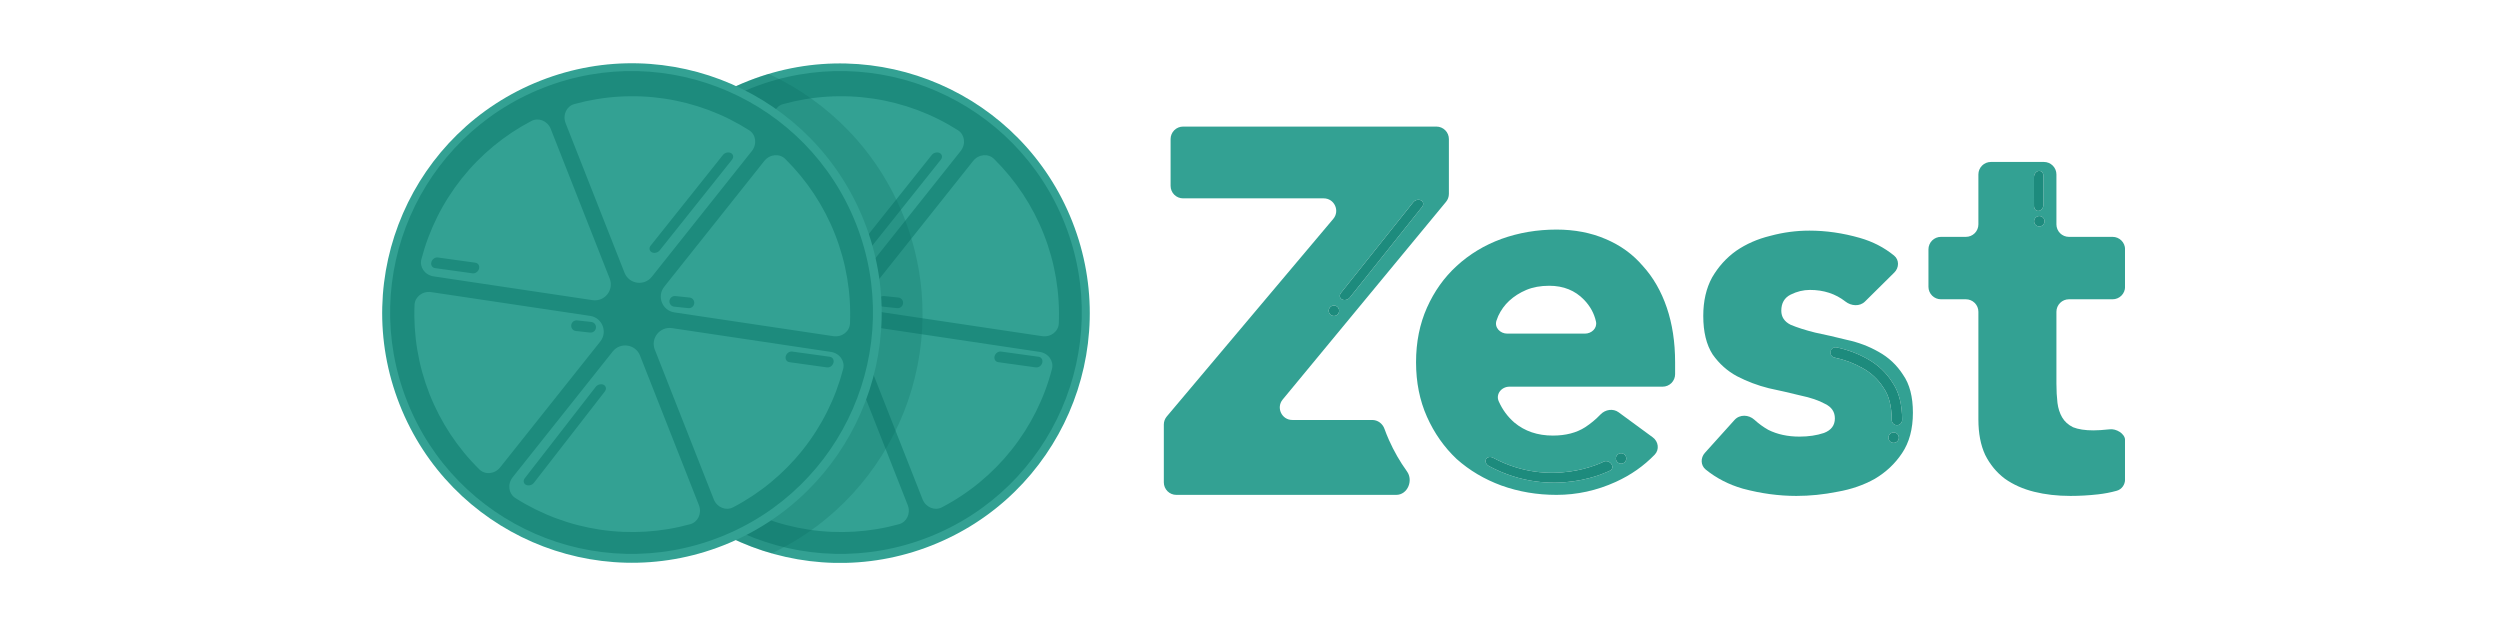 <svg width="160" height="40" viewBox="0 0 160 40" fill="none" xmlns="http://www.w3.org/2000/svg">
<g clip-path="url(#clip0_3728_21445)">
<path fill-rule="evenodd" clip-rule="evenodd" d="M136.005 18.355C136.005 18.567 135.921 18.77 135.771 18.92C135.621 19.07 135.418 19.154 135.206 19.154H132.41C132.198 19.154 131.995 19.238 131.845 19.388C131.695 19.538 131.611 19.741 131.611 19.953V24.548C131.611 24.991 131.633 25.402 131.677 25.779C131.722 26.135 131.822 26.445 131.977 26.712C132.132 26.978 132.365 27.189 132.676 27.344C133.009 27.477 133.442 27.544 133.975 27.544C134.241 27.544 134.585 27.522 135.007 27.477C135.422 27.415 136.005 27.748 136.005 28.169V30.678C136.005 31.015 135.795 31.32 135.47 31.409C135.078 31.518 134.678 31.594 134.274 31.639C133.675 31.706 133.087 31.739 132.51 31.739C131.666 31.739 130.889 31.65 130.179 31.472C129.469 31.295 128.848 31.017 128.315 30.64C127.782 30.241 127.36 29.73 127.05 29.109C126.761 28.487 126.617 27.733 126.617 26.845V19.953C126.617 19.741 126.533 19.538 126.383 19.388C126.233 19.238 126.03 19.154 125.818 19.154H124.22C124.008 19.154 123.805 19.07 123.655 18.92C123.505 18.77 123.421 18.567 123.421 18.355V15.958C123.421 15.746 123.505 15.543 123.655 15.393C123.805 15.243 124.008 15.159 124.22 15.159H125.818C126.03 15.159 126.233 15.075 126.383 14.925C126.533 14.775 126.617 14.572 126.617 14.36V11.164C126.617 10.952 126.701 10.749 126.851 10.599C127.001 10.449 127.204 10.365 127.416 10.365H130.812C131.024 10.365 131.227 10.449 131.377 10.599C131.527 10.749 131.611 10.952 131.611 11.164V14.36C131.611 14.572 131.695 14.775 131.845 14.925C131.995 15.075 132.198 15.159 132.41 15.159H135.206C135.418 15.159 135.621 15.243 135.771 15.393C135.921 15.543 136.005 15.746 136.005 15.958V18.355ZM130.849 14.16C130.849 14.249 130.814 14.333 130.751 14.396C130.689 14.458 130.604 14.493 130.516 14.493C130.427 14.493 130.343 14.458 130.28 14.396C130.218 14.333 130.183 14.249 130.183 14.16C130.183 14.072 130.218 13.988 130.28 13.925C130.343 13.863 130.427 13.828 130.516 13.828C130.604 13.828 130.689 13.863 130.751 13.925C130.814 13.988 130.849 14.072 130.849 14.16V14.16ZM130.781 11.257C130.78 11.059 130.645 10.917 130.478 10.939C130.31 10.961 130.175 11.139 130.175 11.337L130.176 13.178C130.176 13.376 130.312 13.518 130.479 13.496C130.647 13.474 130.782 13.295 130.782 13.098L130.781 11.257V11.257Z" fill="#33A193"/>
<path d="M130.478 10.939C130.645 10.917 130.781 11.059 130.781 11.257L130.782 13.098C130.782 13.295 130.647 13.474 130.48 13.496C130.312 13.518 130.177 13.376 130.177 13.178L130.175 11.337C130.175 11.139 130.311 10.961 130.478 10.939V10.939ZM130.516 14.493C130.604 14.493 130.689 14.458 130.751 14.396C130.814 14.333 130.849 14.249 130.849 14.16C130.849 14.072 130.814 13.987 130.751 13.925C130.689 13.863 130.604 13.828 130.516 13.828C130.428 13.828 130.343 13.863 130.281 13.925C130.218 13.987 130.183 14.072 130.183 14.16C130.183 14.249 130.218 14.333 130.281 14.396C130.343 14.458 130.428 14.493 130.516 14.493Z" fill="#1D8B7D"/>
<path fill-rule="evenodd" clip-rule="evenodd" d="M119.36 19.297C119.023 19.631 118.477 19.589 118.105 19.297C117.474 18.802 116.718 18.555 115.834 18.555C115.412 18.555 115.002 18.655 114.602 18.855C114.203 19.054 114.003 19.398 114.003 19.887C114.003 20.286 114.203 20.586 114.602 20.786C115.024 20.963 115.545 21.13 116.167 21.285C116.811 21.418 117.488 21.573 118.198 21.751C118.93 21.907 119.607 22.162 120.229 22.517C120.872 22.872 121.394 23.36 121.793 23.982C122.215 24.581 122.426 25.391 122.426 26.412C122.426 27.455 122.193 28.321 121.727 29.009C121.283 29.675 120.706 30.218 119.996 30.64C119.285 31.04 118.486 31.317 117.599 31.472C116.711 31.65 115.834 31.739 114.968 31.739C113.837 31.739 112.694 31.583 111.539 31.273C110.638 31.013 109.846 30.604 109.161 30.047C108.835 29.781 108.829 29.298 109.11 28.986L111.012 26.875C111.341 26.509 111.915 26.531 112.279 26.862C112.562 27.12 112.859 27.336 113.171 27.511C113.748 27.799 114.414 27.943 115.168 27.943C115.745 27.943 116.267 27.866 116.733 27.71C117.199 27.533 117.432 27.222 117.432 26.778C117.432 26.356 117.221 26.046 116.8 25.846C116.4 25.624 115.878 25.447 115.235 25.313C114.561 25.146 113.884 24.991 113.204 24.847C112.5 24.672 111.818 24.415 111.173 24.081C110.552 23.749 110.03 23.282 109.608 22.683C109.209 22.062 109.009 21.241 109.009 20.22C109.009 19.265 109.198 18.444 109.575 17.756C109.975 17.068 110.485 16.502 111.107 16.058C111.75 15.614 112.483 15.292 113.304 15.093C114.118 14.872 114.957 14.76 115.801 14.76C116.866 14.76 117.943 14.915 119.03 15.226C119.857 15.462 120.588 15.84 121.223 16.358C121.559 16.633 121.547 17.134 121.238 17.439L119.36 19.297ZM117.157 22.491C117.175 22.405 117.227 22.329 117.301 22.281C117.375 22.233 117.465 22.216 117.552 22.235C118.262 22.385 118.922 22.633 119.529 22.979C120.171 23.334 120.694 23.823 121.093 24.441C121.534 25.07 121.737 25.893 121.737 26.879C121.737 26.967 121.702 27.052 121.639 27.114C121.577 27.177 121.492 27.212 121.404 27.212C121.315 27.212 121.231 27.177 121.168 27.114C121.106 27.052 121.071 26.967 121.071 26.879C121.071 25.975 120.884 25.3 120.545 24.819C120.542 24.815 120.54 24.811 120.537 24.807C120.196 24.277 119.754 23.863 119.205 23.561L119.201 23.559C118.656 23.248 118.061 23.023 117.414 22.886C117.371 22.877 117.33 22.859 117.294 22.835C117.258 22.81 117.227 22.778 117.203 22.742C117.18 22.705 117.163 22.664 117.155 22.621C117.147 22.578 117.148 22.534 117.157 22.491ZM121.194 28.343C121.282 28.343 121.367 28.308 121.43 28.245C121.492 28.183 121.527 28.098 121.527 28.01C121.527 27.922 121.492 27.837 121.43 27.775C121.367 27.712 121.282 27.677 121.194 27.677C121.106 27.677 121.021 27.712 120.959 27.775C120.896 27.837 120.861 27.922 120.861 28.01C120.861 28.098 120.896 28.183 120.959 28.245C121.021 28.308 121.106 28.343 121.194 28.343Z" fill="#33A193"/>
<path d="M117.551 22.234C117.508 22.225 117.464 22.224 117.42 22.231C117.377 22.239 117.336 22.255 117.298 22.279C117.261 22.303 117.229 22.334 117.204 22.37C117.179 22.406 117.161 22.447 117.152 22.49C117.143 22.533 117.143 22.578 117.151 22.621C117.159 22.665 117.176 22.706 117.2 22.743C117.224 22.779 117.256 22.811 117.292 22.836C117.329 22.86 117.37 22.877 117.413 22.886C118.061 23.023 118.656 23.248 119.201 23.559L119.205 23.561C119.753 23.863 120.196 24.277 120.537 24.807L120.545 24.819C120.884 25.3 121.071 25.975 121.071 26.879C121.071 26.967 121.106 27.052 121.168 27.114C121.231 27.177 121.315 27.212 121.404 27.212C121.492 27.212 121.577 27.177 121.639 27.114C121.701 27.052 121.737 26.967 121.737 26.879C121.737 25.893 121.534 25.07 121.093 24.441C120.694 23.823 120.171 23.334 119.529 22.979C118.922 22.633 118.262 22.385 117.551 22.234ZM121.527 28.01C121.527 28.098 121.492 28.183 121.429 28.245C121.367 28.308 121.282 28.343 121.194 28.343C121.106 28.343 121.021 28.308 120.959 28.245C120.896 28.183 120.861 28.098 120.861 28.01C120.861 27.922 120.896 27.837 120.959 27.775C121.021 27.712 121.106 27.677 121.194 27.677C121.282 27.677 121.367 27.712 121.429 27.775C121.492 27.837 121.527 27.922 121.527 28.01Z" fill="#1D8B7D"/>
<path fill-rule="evenodd" clip-rule="evenodd" d="M105.776 27.989C106.14 28.255 106.214 28.773 105.901 29.098C105.201 29.823 104.372 30.403 103.412 30.84C102.191 31.395 100.926 31.672 99.616 31.672C98.373 31.672 97.197 31.472 96.087 31.073C95 30.673 94.045 30.107 93.224 29.375C92.425 28.62 91.793 27.721 91.327 26.678C90.861 25.635 90.627 24.47 90.627 23.183C90.627 21.895 90.861 20.73 91.327 19.687C91.793 18.644 92.425 17.756 93.224 17.024C94.045 16.269 95 15.692 96.087 15.292C97.197 14.893 98.373 14.693 99.616 14.693C100.77 14.693 101.814 14.893 102.746 15.292C103.7 15.692 104.499 16.269 105.143 17.024C105.809 17.756 106.319 18.644 106.674 19.687C107.029 20.73 107.207 21.895 107.207 23.183V23.948C107.207 24.16 107.123 24.363 106.973 24.513C106.823 24.663 106.62 24.747 106.408 24.747H96.605C96.098 24.747 95.713 25.219 95.918 25.683C96.154 26.216 96.488 26.67 96.92 27.044C97.585 27.599 98.407 27.877 99.383 27.877C100.204 27.877 100.893 27.699 101.447 27.344C101.806 27.11 102.136 26.835 102.432 26.526C102.738 26.207 103.235 26.125 103.591 26.386L105.776 27.989V27.989ZM101.435 21.352C101.868 21.352 102.236 21.001 102.142 20.578C102.027 20.058 101.773 19.595 101.381 19.188C100.804 18.588 100.06 18.289 99.15 18.289C98.595 18.289 98.107 18.378 97.685 18.555C97.264 18.733 96.897 18.966 96.587 19.254C96.298 19.52 96.065 19.842 95.888 20.22C95.844 20.319 95.806 20.42 95.773 20.523C95.632 20.96 96.007 21.352 96.466 21.352H101.435ZM103.119 29.684C103.237 29.838 103.21 30.029 103.057 30.11L102.846 29.834C103.057 30.11 103.057 30.11 103.057 30.11L103.057 30.11L103.056 30.11L103.053 30.112L103.048 30.114L103.043 30.117C103.035 30.121 103.024 30.127 103.009 30.134C102.98 30.148 102.938 30.168 102.883 30.193C102.729 30.261 102.572 30.324 102.413 30.381C102.01 30.526 101.429 30.697 100.721 30.799C99.305 31.004 97.358 30.938 95.29 29.828C95.112 29.733 95.028 29.537 95.103 29.391C95.178 29.245 95.383 29.204 95.561 29.299C97.422 30.298 99.183 30.365 100.494 30.175C101.149 30.08 101.687 29.922 102.06 29.788C102.246 29.721 102.391 29.66 102.488 29.617C102.536 29.595 102.573 29.577 102.597 29.566L102.623 29.553L102.628 29.55L102.629 29.549L102.629 29.549C102.782 29.469 103.001 29.529 103.119 29.684V29.684ZM103.749 29.675C103.837 29.675 103.922 29.64 103.984 29.577C104.047 29.515 104.082 29.43 104.082 29.342C104.082 29.253 104.047 29.169 103.984 29.106C103.922 29.044 103.837 29.009 103.749 29.009C103.66 29.009 103.576 29.044 103.513 29.106C103.451 29.169 103.416 29.253 103.416 29.342C103.416 29.43 103.451 29.515 103.513 29.577C103.576 29.64 103.66 29.675 103.749 29.675Z" fill="#33A193"/>
<path d="M103.057 30.11C103.21 30.029 103.238 29.838 103.119 29.684C103.001 29.529 102.782 29.469 102.63 29.549L102.629 29.549L102.629 29.55L102.623 29.553L102.597 29.566C102.573 29.577 102.537 29.595 102.488 29.617C102.391 29.66 102.247 29.721 102.06 29.788C101.552 29.969 101.028 30.099 100.494 30.175C99.183 30.365 97.422 30.298 95.561 29.299C95.384 29.204 95.179 29.245 95.104 29.391C95.029 29.537 95.112 29.733 95.29 29.828C97.358 30.938 99.306 31.004 100.722 30.799C101.43 30.697 102.01 30.526 102.414 30.381C102.573 30.324 102.729 30.261 102.884 30.193C102.938 30.168 102.98 30.148 103.01 30.134C103.024 30.127 103.036 30.121 103.044 30.117L103.048 30.114L103.053 30.112L103.056 30.11L103.057 30.11L103.057 30.11C103.057 30.11 103.057 30.11 102.847 29.834L103.057 30.11V30.11ZM104.082 29.342C104.082 29.43 104.047 29.515 103.984 29.577C103.922 29.64 103.837 29.675 103.749 29.675C103.661 29.675 103.576 29.64 103.514 29.577C103.451 29.515 103.416 29.43 103.416 29.342C103.416 29.253 103.451 29.169 103.514 29.106C103.576 29.044 103.661 29.009 103.749 29.009C103.837 29.009 103.922 29.044 103.984 29.106C104.047 29.169 104.082 29.253 104.082 29.342Z" fill="#1D8B7D"/>
<path fill-rule="evenodd" clip-rule="evenodd" d="M84.719 12.695C85.398 12.695 85.767 13.49 85.329 14.009L74.673 26.655C74.552 26.799 74.485 26.981 74.485 27.17V30.873C74.485 31.085 74.569 31.288 74.719 31.438C74.869 31.588 75.072 31.672 75.284 31.672H89.36C90.081 31.672 90.468 30.755 90.046 30.17C89.598 29.549 89.214 28.879 88.895 28.164C88.79 27.929 88.693 27.689 88.606 27.446C88.487 27.112 88.178 26.878 87.823 26.878H82.707C82.031 26.878 81.66 26.091 82.091 25.57L92.546 12.917C92.664 12.774 92.729 12.594 92.729 12.408V8.9C92.729 8.688 92.645 8.485 92.495 8.335C92.345 8.185 92.142 8.101 91.93 8.101H75.717C75.505 8.101 75.302 8.185 75.152 8.335C75.002 8.485 74.918 8.688 74.918 8.9V11.896C74.918 12.108 75.002 12.312 75.152 12.461C75.302 12.611 75.505 12.695 75.717 12.695H84.719ZM90.944 12.823C91.101 12.905 91.132 13.092 91.013 13.241L86.388 19.041C86.269 19.19 86.046 19.245 85.889 19.163C85.732 19.081 85.701 18.894 85.82 18.745L90.445 12.944C90.564 12.795 90.787 12.741 90.944 12.823V12.823ZM85.371 20.22C85.46 20.22 85.544 20.184 85.607 20.122C85.669 20.06 85.704 19.975 85.704 19.887C85.704 19.798 85.669 19.714 85.607 19.651C85.544 19.589 85.46 19.554 85.371 19.554C85.283 19.554 85.198 19.589 85.136 19.651C85.074 19.714 85.038 19.798 85.038 19.887C85.038 19.975 85.074 20.06 85.136 20.122C85.198 20.184 85.283 20.22 85.371 20.22V20.22Z" fill="#33A193"/>
<path d="M85.704 19.887C85.704 19.975 85.669 20.06 85.607 20.122C85.544 20.184 85.46 20.22 85.371 20.22C85.283 20.22 85.198 20.184 85.136 20.122C85.074 20.06 85.039 19.975 85.039 19.887C85.039 19.798 85.074 19.714 85.136 19.651C85.198 19.589 85.283 19.554 85.371 19.554C85.46 19.554 85.544 19.589 85.607 19.651C85.669 19.714 85.704 19.798 85.704 19.887V19.887ZM91.014 13.241C91.132 13.092 91.101 12.905 90.944 12.823C90.787 12.741 90.564 12.795 90.445 12.944L85.82 18.745C85.701 18.894 85.732 19.081 85.889 19.163C86.046 19.245 86.269 19.19 86.388 19.041L91.014 13.241Z" fill="#1D8B7D"/>
<path d="M59.617 34.913C67.828 31.679 71.864 22.401 68.63 14.189C65.396 5.977 56.117 1.941 47.906 5.175C39.694 8.409 35.658 17.688 38.892 25.9C42.126 34.112 51.405 38.147 59.617 34.913Z" fill="#33A193"/>
<path d="M59.444 34.372C67.382 31.246 71.283 22.276 68.157 14.338C65.031 6.4 56.061 2.499 48.123 5.625C40.185 8.752 36.284 17.721 39.41 25.659C42.536 33.597 51.506 37.498 59.444 34.372Z" fill="#1D8B7D"/>
<path fill-rule="evenodd" clip-rule="evenodd" d="M50.117 6.662C51.996 6.143 53.963 6.024 55.891 6.312C57.819 6.601 59.665 7.29 61.311 8.336C61.737 8.607 61.838 9.218 61.478 9.672L55.078 17.716C54.596 18.322 53.643 18.188 53.343 17.48C53.34 17.472 53.337 17.463 53.333 17.455L49.566 7.89C49.563 7.882 49.56 7.873 49.556 7.864C49.363 7.334 49.638 6.794 50.117 6.662V6.662ZM60.213 10.22C60.334 10.068 60.302 9.878 60.142 9.794C59.982 9.711 59.754 9.766 59.633 9.918L55.007 15.719C54.886 15.871 54.918 16.061 55.078 16.145C55.238 16.229 55.466 16.173 55.587 16.021L60.213 10.22V10.22ZM48.618 8.264L48.608 8.238C48.388 7.718 47.818 7.511 47.378 7.741C45.649 8.643 44.129 9.897 42.916 11.422C41.702 12.948 40.822 14.711 40.331 16.598C40.205 17.083 40.541 17.595 41.106 17.687L41.119 17.689L51.285 19.209L51.299 19.211C52.059 19.315 52.656 18.572 52.395 17.854L52.384 17.828L48.618 8.264V8.264ZM44.023 17.198C43.972 17.385 43.786 17.517 43.608 17.493L41.204 17.159C41.025 17.134 40.92 16.962 40.971 16.774C41.021 16.587 41.207 16.454 41.386 16.479L43.79 16.813C43.969 16.837 44.073 17.01 44.023 17.198ZM39.895 19.51C39.916 19.009 40.388 18.617 40.955 18.695L40.969 18.697L51.135 20.217L51.148 20.219C51.915 20.344 52.267 21.249 51.781 21.86L45.382 29.903C45.021 30.357 44.402 30.395 44.042 30.041C42.653 28.673 41.567 27.029 40.852 25.215C40.138 23.401 39.812 21.457 39.895 19.51ZM51.129 21.284C51.315 21.304 51.483 21.169 51.505 20.982C51.527 20.794 51.395 20.625 51.209 20.605L50.298 20.506C50.113 20.485 49.945 20.621 49.923 20.808C49.901 20.996 50.033 21.164 50.219 21.184L51.129 21.284V21.284ZM59.04 31.946L59.05 31.971C59.27 32.491 59.839 32.699 60.28 32.469C62.009 31.567 63.529 30.313 64.742 28.787C65.956 27.262 66.837 25.499 67.327 23.612C67.454 23.123 67.111 22.606 66.538 22.521L56.372 21C55.605 20.886 54.999 21.634 55.264 22.357L55.274 22.382L59.04 31.946V31.946ZM66.29 23.513C66.469 23.538 66.655 23.405 66.705 23.218C66.755 23.03 66.651 22.858 66.472 22.833L64.069 22.5C63.889 22.475 63.704 22.607 63.653 22.794C63.603 22.982 63.707 23.154 63.886 23.179L66.29 23.513V23.513ZM52.58 22.494C53.063 21.887 54.016 22.022 54.315 22.73L54.319 22.741L54.325 22.755L58.092 32.319L58.101 32.344C58.296 32.875 58.021 33.416 57.541 33.548C55.662 34.067 53.695 34.186 51.767 33.898C49.839 33.609 47.993 32.92 46.347 31.874C45.921 31.603 45.819 30.991 46.18 30.538L52.58 22.494V22.494ZM51.997 24.629C52.158 24.71 52.193 24.9 52.073 25.054L47.535 30.899C47.416 31.053 47.188 31.111 47.027 31.03C46.866 30.949 46.832 30.759 46.951 30.605L51.489 24.759C51.608 24.606 51.836 24.547 51.997 24.629V24.629ZM62.276 10.306C62.637 9.853 63.256 9.814 63.616 10.169C65.004 11.537 66.091 13.181 66.805 14.995C67.52 16.809 67.846 18.752 67.763 20.7C67.741 21.205 67.262 21.598 66.689 21.513L56.523 19.993C55.748 19.877 55.388 18.964 55.877 18.35L62.276 10.306V10.306ZM57.795 19.416C57.775 19.604 57.607 19.74 57.422 19.721L56.509 19.626C56.465 19.622 56.422 19.608 56.383 19.587C56.344 19.565 56.31 19.536 56.282 19.502C56.254 19.467 56.233 19.427 56.221 19.384C56.209 19.341 56.205 19.297 56.21 19.252C56.231 19.065 56.398 18.928 56.584 18.948L57.496 19.042C57.541 19.047 57.584 19.06 57.623 19.082C57.662 19.103 57.696 19.132 57.724 19.167C57.752 19.202 57.772 19.242 57.785 19.284C57.797 19.327 57.801 19.372 57.795 19.416V19.416Z" fill="#33A193"/>
<path d="M49.391 35.416C57.362 31.628 61.145 22.25 57.86 13.909C56.194 9.68 53.018 6.495 49.194 4.729C48.758 4.86 48.328 5.009 47.905 5.175C39.693 8.409 35.658 17.688 38.892 25.9C40.789 30.718 44.768 34.099 49.391 35.416Z" fill="#0B6C60" fill-opacity="0.25"/>
<path d="M46.3 34.902C54.511 31.668 58.547 22.389 55.313 14.177C52.079 5.965 42.8 1.93 34.589 5.164C26.377 8.398 22.341 17.677 25.575 25.888C28.809 34.1 38.088 38.136 46.3 34.902Z" fill="#33A193"/>
<path d="M46.079 34.372C54.017 31.246 57.918 22.276 54.792 14.338C51.666 6.4 42.697 2.499 34.758 5.625C26.82 8.752 22.919 17.721 26.046 25.659C29.172 33.597 38.141 37.498 46.079 34.372Z" fill="#1D8B7D"/>
<path fill-rule="evenodd" clip-rule="evenodd" d="M36.752 6.662C38.632 6.143 40.599 6.024 42.527 6.312C44.455 6.601 46.301 7.29 47.946 8.336C48.373 8.607 48.474 9.218 48.114 9.672L41.714 17.716C41.231 18.322 40.279 18.188 39.979 17.48L39.969 17.455L36.202 7.89L36.192 7.864C35.998 7.334 36.273 6.794 36.752 6.662V6.662ZM46.849 10.22C46.97 10.068 46.938 9.878 46.778 9.794C46.617 9.711 46.389 9.766 46.268 9.918L41.643 15.719C41.522 15.871 41.553 16.061 41.714 16.145C41.874 16.229 42.102 16.173 42.223 16.021L46.849 10.22V10.22ZM35.253 8.264L35.244 8.238C35.023 7.718 34.454 7.511 34.013 7.741C32.285 8.643 30.765 9.897 29.551 11.422C28.338 12.948 27.457 14.711 26.967 16.598C26.841 17.083 27.177 17.595 27.742 17.687L27.755 17.689L37.921 19.209L37.935 19.211C38.695 19.315 39.292 18.572 39.03 17.854L39.02 17.828L35.253 8.264V8.264ZM30.658 17.198C30.608 17.385 30.422 17.517 30.243 17.493L27.839 17.159C27.66 17.134 27.556 16.962 27.607 16.774C27.657 16.587 27.843 16.454 28.022 16.479L30.425 16.813C30.605 16.837 30.709 17.01 30.658 17.198V17.198ZM26.531 19.51C26.552 19.009 27.024 18.617 27.591 18.695L27.605 18.697L37.771 20.217L37.784 20.219C38.55 20.344 38.903 21.249 38.417 21.859L32.017 29.903C31.657 30.357 31.038 30.395 30.678 30.041C29.289 28.673 28.203 27.029 27.488 25.215C26.774 23.401 26.448 21.457 26.531 19.51ZM37.765 21.284C37.95 21.304 38.119 21.169 38.141 20.982C38.163 20.794 38.03 20.625 37.845 20.605L36.934 20.506C36.749 20.485 36.581 20.621 36.559 20.808C36.536 20.996 36.669 21.164 36.854 21.184L37.765 21.284V21.284ZM45.676 31.946L45.685 31.971C45.905 32.491 46.475 32.699 46.916 32.469C48.644 31.567 50.164 30.313 51.378 28.787C52.592 27.262 53.472 25.499 53.963 23.612C54.09 23.123 53.747 22.606 53.174 22.521L43.008 21C42.241 20.886 41.635 21.634 41.899 22.357L41.91 22.382L45.676 31.946V31.946ZM52.926 23.513C53.105 23.538 53.29 23.405 53.341 23.218C53.391 23.03 53.287 22.858 53.108 22.833L50.704 22.5C50.525 22.475 50.339 22.607 50.289 22.794C50.239 22.982 50.343 23.154 50.522 23.179L52.926 23.513V23.513ZM39.215 22.494C39.698 21.887 40.652 22.022 40.951 22.73L40.955 22.741L40.961 22.755L44.727 32.319L44.737 32.344C44.931 32.875 44.657 33.416 44.177 33.548C42.298 34.067 40.331 34.186 38.403 33.898C36.475 33.609 34.628 32.92 32.983 31.874C32.557 31.603 32.455 30.991 32.816 30.538L39.215 22.494V22.494ZM38.633 24.629C38.794 24.71 38.828 24.9 38.709 25.054L34.171 30.899C34.051 31.053 33.824 31.111 33.663 31.03C33.502 30.949 33.467 30.759 33.587 30.605L38.125 24.759C38.244 24.606 38.472 24.547 38.633 24.629V24.629ZM48.912 10.306C49.273 9.853 49.891 9.814 50.252 10.169C51.64 11.537 52.727 13.181 53.441 14.995C54.156 16.809 54.482 18.752 54.399 20.7C54.377 21.205 53.898 21.598 53.325 21.513L43.159 19.993C42.383 19.877 42.024 18.964 42.512 18.35L48.912 10.306V10.306ZM44.431 19.416C44.41 19.604 44.243 19.74 44.057 19.721L43.145 19.626C43.101 19.622 43.058 19.608 43.019 19.587C42.98 19.565 42.945 19.536 42.917 19.502C42.89 19.467 42.869 19.427 42.857 19.384C42.845 19.341 42.841 19.297 42.846 19.252C42.867 19.065 43.034 18.928 43.22 18.948L44.132 19.042C44.176 19.047 44.219 19.06 44.258 19.082C44.297 19.103 44.332 19.132 44.36 19.167C44.388 19.202 44.408 19.242 44.42 19.284C44.433 19.327 44.436 19.372 44.431 19.416V19.416Z" fill="#33A193"/>
</g>
<defs>
<clipPath id="clip0_3728_21445">
<rect width="112" height="32.815" fill="white" transform="translate(24 3.592)"/>
</clipPath>
</defs>
</svg>
